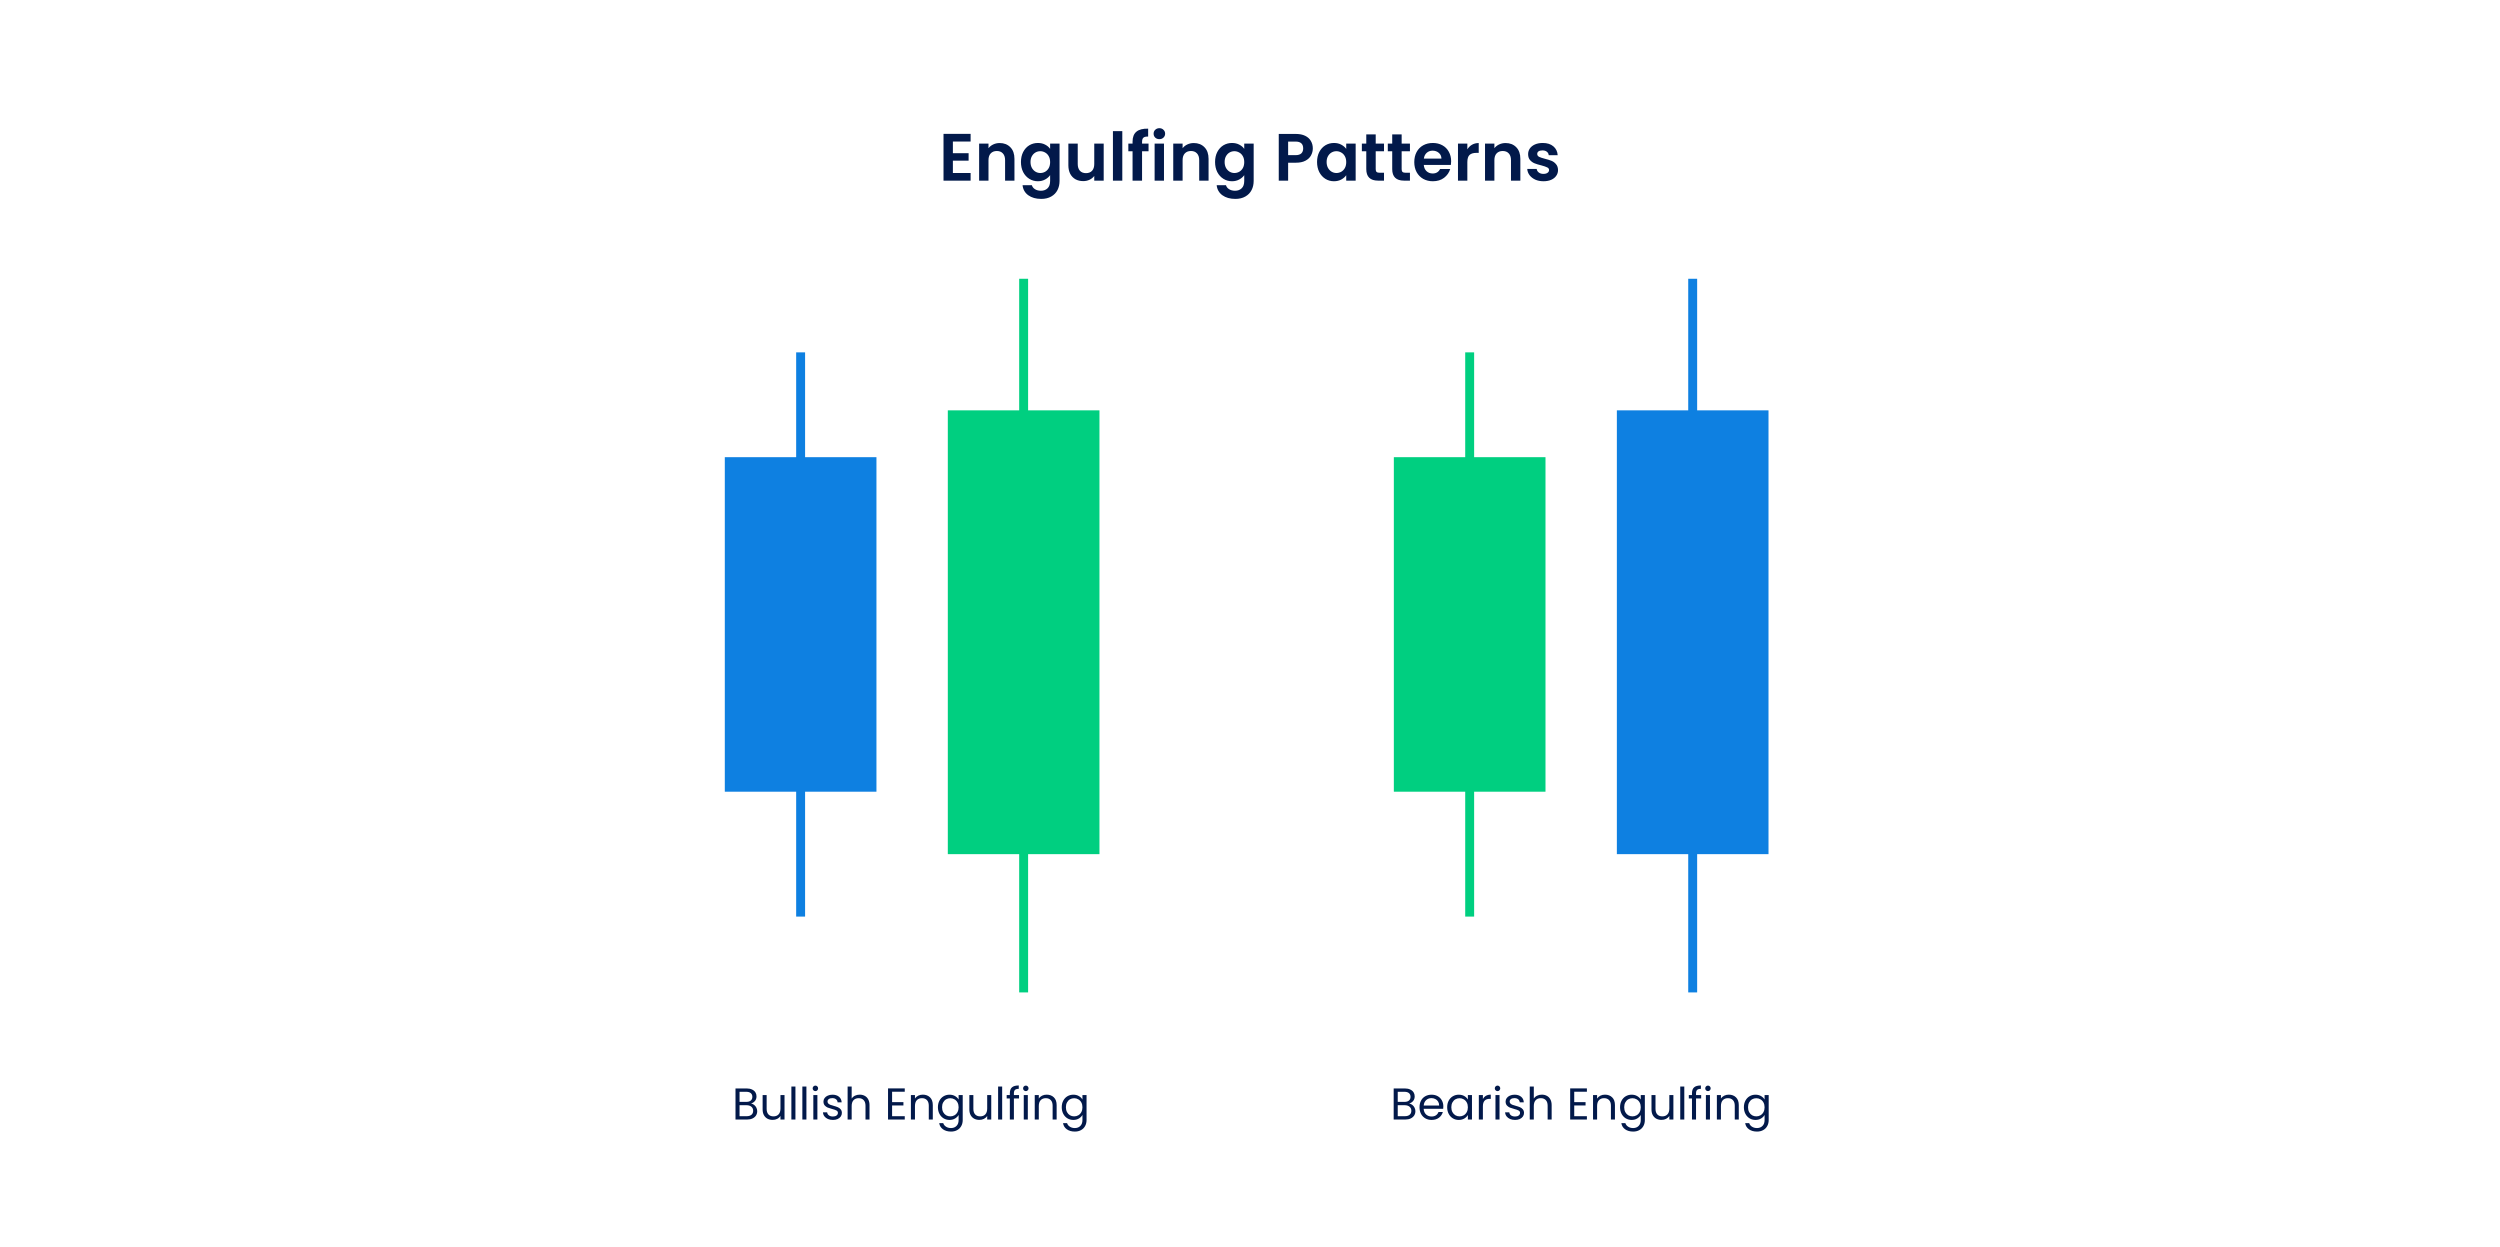 <svg width="1121" height="559" viewBox="0 0 1121 559" fill="none" xmlns="http://www.w3.org/2000/svg">
<rect width="1121" height="559" fill="white"/>
<path d="M427.273 63.45V68.7H434.323V72.03H427.273V77.58H435.223V81H423.073V60.03H435.223V63.45H427.273ZM448.25 64.14C450.23 64.14 451.83 64.77 453.05 66.03C454.27 67.27 454.88 69.01 454.88 71.25V81H450.68V71.82C450.68 70.5 450.35 69.49 449.69 68.79C449.03 68.07 448.13 67.71 446.99 67.71C445.83 67.71 444.91 68.07 444.23 68.79C443.57 69.49 443.24 70.5 443.24 71.82V81H439.04V64.38H443.24V66.45C443.8 65.73 444.51 65.17 445.37 64.77C446.25 64.35 447.21 64.14 448.25 64.14ZM465.384 64.11C466.624 64.11 467.714 64.36 468.654 64.86C469.594 65.34 470.334 65.97 470.874 66.75V64.38H475.104V81.12C475.104 82.66 474.794 84.03 474.174 85.23C473.554 86.45 472.624 87.41 471.384 88.11C470.144 88.83 468.644 89.19 466.884 89.19C464.524 89.19 462.584 88.64 461.064 87.54C459.564 86.44 458.714 84.94 458.514 83.04H462.684C462.904 83.8 463.374 84.4 464.094 84.84C464.834 85.3 465.724 85.53 466.764 85.53C467.984 85.53 468.974 85.16 469.734 84.42C470.494 83.7 470.874 82.6 470.874 81.12V78.54C470.334 79.32 469.584 79.97 468.624 80.49C467.684 81.01 466.604 81.27 465.384 81.27C463.984 81.27 462.704 80.91 461.544 80.19C460.384 79.47 459.464 78.46 458.784 77.16C458.124 75.84 457.794 74.33 457.794 72.63C457.794 70.95 458.124 69.46 458.784 68.16C459.464 66.86 460.374 65.86 461.514 65.16C462.674 64.46 463.964 64.11 465.384 64.11ZM470.874 72.69C470.874 71.67 470.674 70.8 470.274 70.08C469.874 69.34 469.334 68.78 468.654 68.4C467.974 68 467.244 67.8 466.464 67.8C465.684 67.8 464.964 67.99 464.304 68.37C463.644 68.75 463.104 69.31 462.684 70.05C462.284 70.77 462.084 71.63 462.084 72.63C462.084 73.63 462.284 74.51 462.684 75.27C463.104 76.01 463.644 76.58 464.304 76.98C464.984 77.38 465.704 77.58 466.464 77.58C467.244 77.58 467.974 77.39 468.654 77.01C469.334 76.61 469.874 76.05 470.274 75.33C470.674 74.59 470.874 73.71 470.874 72.69ZM494.896 64.38V81H490.666V78.9C490.126 79.62 489.416 80.19 488.536 80.61C487.676 81.01 486.736 81.21 485.716 81.21C484.416 81.21 483.266 80.94 482.266 80.4C481.266 79.84 480.476 79.03 479.896 77.97C479.336 76.89 479.056 75.61 479.056 74.13V64.38H483.256V73.53C483.256 74.85 483.586 75.87 484.246 76.59C484.906 77.29 485.806 77.64 486.946 77.64C488.106 77.64 489.016 77.29 489.676 76.59C490.336 75.87 490.666 74.85 490.666 73.53V64.38H494.896ZM503.24 58.8V81H499.04V58.8H503.24ZM515.009 67.83H512.099V81H507.839V67.83H505.949V64.38H507.839V63.54C507.839 61.5 508.419 60 509.579 59.04C510.739 58.08 512.489 57.63 514.829 57.69V61.23C513.809 61.21 513.099 61.38 512.699 61.74C512.299 62.1 512.099 62.75 512.099 63.69V64.38H515.009V67.83ZM519.861 62.4C519.121 62.4 518.501 62.17 518.001 61.71C517.521 61.23 517.281 60.64 517.281 59.94C517.281 59.24 517.521 58.66 518.001 58.2C518.501 57.72 519.121 57.48 519.861 57.48C520.601 57.48 521.211 57.72 521.691 58.2C522.191 58.66 522.441 59.24 522.441 59.94C522.441 60.64 522.191 61.23 521.691 61.71C521.211 62.17 520.601 62.4 519.861 62.4ZM521.931 64.38V81H517.731V64.38H521.931ZM535.291 64.14C537.271 64.14 538.871 64.77 540.091 66.03C541.311 67.27 541.921 69.01 541.921 71.25V81H537.721V71.82C537.721 70.5 537.391 69.49 536.731 68.79C536.071 68.07 535.171 67.71 534.031 67.71C532.871 67.71 531.951 68.07 531.271 68.79C530.611 69.49 530.281 70.5 530.281 71.82V81H526.081V64.38H530.281V66.45C530.841 65.73 531.551 65.17 532.411 64.77C533.291 64.35 534.251 64.14 535.291 64.14ZM552.425 64.11C553.665 64.11 554.755 64.36 555.695 64.86C556.635 65.34 557.375 65.97 557.915 66.75V64.38H562.145V81.12C562.145 82.66 561.835 84.03 561.215 85.23C560.595 86.45 559.665 87.41 558.425 88.11C557.185 88.83 555.685 89.19 553.925 89.19C551.565 89.19 549.625 88.64 548.105 87.54C546.605 86.44 545.755 84.94 545.555 83.04H549.725C549.945 83.8 550.415 84.4 551.135 84.84C551.875 85.3 552.765 85.53 553.805 85.53C555.025 85.53 556.015 85.16 556.775 84.42C557.535 83.7 557.915 82.6 557.915 81.12V78.54C557.375 79.32 556.625 79.97 555.665 80.49C554.725 81.01 553.645 81.27 552.425 81.27C551.025 81.27 549.745 80.91 548.585 80.19C547.425 79.47 546.505 78.46 545.825 77.16C545.165 75.84 544.835 74.33 544.835 72.63C544.835 70.95 545.165 69.46 545.825 68.16C546.505 66.86 547.415 65.86 548.555 65.16C549.715 64.46 551.005 64.11 552.425 64.11ZM557.915 72.69C557.915 71.67 557.715 70.8 557.315 70.08C556.915 69.34 556.375 68.78 555.695 68.4C555.015 68 554.285 67.8 553.505 67.8C552.725 67.8 552.005 67.99 551.345 68.37C550.685 68.75 550.145 69.31 549.725 70.05C549.325 70.77 549.125 71.63 549.125 72.63C549.125 73.63 549.325 74.51 549.725 75.27C550.145 76.01 550.685 76.58 551.345 76.98C552.025 77.38 552.745 77.58 553.505 77.58C554.285 77.58 555.015 77.39 555.695 77.01C556.375 76.61 556.915 76.05 557.315 75.33C557.715 74.59 557.915 73.71 557.915 72.69ZM588.665 66.54C588.665 67.66 588.395 68.71 587.855 69.69C587.335 70.67 586.505 71.46 585.365 72.06C584.245 72.66 582.825 72.96 581.105 72.96H577.595V81H573.395V60.06H581.105C582.725 60.06 584.105 60.34 585.245 60.9C586.385 61.46 587.235 62.23 587.795 63.21C588.375 64.19 588.665 65.3 588.665 66.54ZM580.925 69.57C582.085 69.57 582.945 69.31 583.505 68.79C584.065 68.25 584.345 67.5 584.345 66.54C584.345 64.5 583.205 63.48 580.925 63.48H577.595V69.57H580.925ZM590.567 72.63C590.567 70.95 590.897 69.46 591.557 68.16C592.237 66.86 593.147 65.86 594.287 65.16C595.447 64.46 596.737 64.11 598.157 64.11C599.397 64.11 600.477 64.36 601.397 64.86C602.337 65.36 603.087 65.99 603.647 66.75V64.38H607.877V81H603.647V78.57C603.107 79.35 602.357 80 601.397 80.52C600.457 81.02 599.367 81.27 598.127 81.27C596.727 81.27 595.447 80.91 594.287 80.19C593.147 79.47 592.237 78.46 591.557 77.16C590.897 75.84 590.567 74.33 590.567 72.63ZM603.647 72.69C603.647 71.67 603.447 70.8 603.047 70.08C602.647 69.34 602.107 68.78 601.427 68.4C600.747 68 600.017 67.8 599.237 67.8C598.457 67.8 597.737 67.99 597.077 68.37C596.417 68.75 595.877 69.31 595.457 70.05C595.057 70.77 594.857 71.63 594.857 72.63C594.857 73.63 595.057 74.51 595.457 75.27C595.877 76.01 596.417 76.58 597.077 76.98C597.757 77.38 598.477 77.58 599.237 77.58C600.017 77.58 600.747 77.39 601.427 77.01C602.107 76.61 602.647 76.05 603.047 75.33C603.447 74.59 603.647 73.71 603.647 72.69ZM616.869 67.83V75.87C616.869 76.43 616.999 76.84 617.259 77.1C617.539 77.34 617.999 77.46 618.639 77.46H620.589V81H617.949C614.409 81 612.639 79.28 612.639 75.84V67.83H610.659V64.38H612.639V60.27H616.869V64.38H620.589V67.83H616.869ZM628.5 67.83V75.87C628.5 76.43 628.63 76.84 628.89 77.1C629.17 77.34 629.63 77.46 630.27 77.46H632.22V81H629.58C626.04 81 624.27 79.28 624.27 75.84V67.83H622.29V64.38H624.27V60.27H628.5V64.38H632.22V67.83H628.5ZM650.691 72.33C650.691 72.93 650.651 73.47 650.571 73.95H638.421C638.521 75.15 638.941 76.09 639.681 76.77C640.421 77.45 641.331 77.79 642.411 77.79C643.971 77.79 645.081 77.12 645.741 75.78H650.271C649.791 77.38 648.871 78.7 647.511 79.74C646.151 80.76 644.481 81.27 642.501 81.27C640.901 81.27 639.461 80.92 638.181 80.22C636.921 79.5 635.931 78.49 635.211 77.19C634.511 75.89 634.161 74.39 634.161 72.69C634.161 70.97 634.511 69.46 635.211 68.16C635.911 66.86 636.891 65.86 638.151 65.16C639.411 64.46 640.861 64.11 642.501 64.11C644.081 64.11 645.491 64.45 646.731 65.13C647.991 65.81 648.961 66.78 649.641 68.04C650.341 69.28 650.691 70.71 650.691 72.33ZM646.341 71.13C646.321 70.05 645.931 69.19 645.171 68.55C644.411 67.89 643.481 67.56 642.381 67.56C641.341 67.56 640.461 67.88 639.741 68.52C639.041 69.14 638.611 70.01 638.451 71.13H646.341ZM657.957 66.96C658.497 66.08 659.197 65.39 660.057 64.89C660.937 64.39 661.937 64.14 663.057 64.14V68.55H661.947C660.627 68.55 659.627 68.86 658.947 69.48C658.287 70.1 657.957 71.18 657.957 72.72V81H653.757V64.38H657.957V66.96ZM675.095 64.14C677.075 64.14 678.675 64.77 679.895 66.03C681.115 67.27 681.725 69.01 681.725 71.25V81H677.525V71.82C677.525 70.5 677.195 69.49 676.535 68.79C675.875 68.07 674.975 67.71 673.835 67.71C672.675 67.71 671.755 68.07 671.075 68.79C670.415 69.49 670.085 70.5 670.085 71.82V81H665.885V64.38H670.085V66.45C670.645 65.73 671.355 65.17 672.215 64.77C673.095 64.35 674.055 64.14 675.095 64.14ZM692.079 81.27C690.719 81.27 689.499 81.03 688.419 80.55C687.339 80.05 686.479 79.38 685.839 78.54C685.219 77.7 684.879 76.77 684.819 75.75H689.049C689.129 76.39 689.439 76.92 689.979 77.34C690.539 77.76 691.229 77.97 692.049 77.97C692.849 77.97 693.469 77.81 693.909 77.49C694.369 77.17 694.599 76.76 694.599 76.26C694.599 75.72 694.319 75.32 693.759 75.06C693.219 74.78 692.349 74.48 691.149 74.16C689.909 73.86 688.889 73.55 688.089 73.23C687.309 72.91 686.629 72.42 686.049 71.76C685.489 71.1 685.209 70.21 685.209 69.09C685.209 68.17 685.469 67.33 685.989 66.57C686.529 65.81 687.289 65.21 688.269 64.77C689.269 64.33 690.439 64.11 691.779 64.11C693.759 64.11 695.339 64.61 696.519 65.61C697.699 66.59 698.349 67.92 698.469 69.6H694.449C694.389 68.94 694.109 68.42 693.609 68.04C693.129 67.64 692.479 67.44 691.659 67.44C690.899 67.44 690.309 67.58 689.889 67.86C689.489 68.14 689.289 68.53 689.289 69.03C689.289 69.59 689.569 70.02 690.129 70.32C690.689 70.6 691.559 70.89 692.739 71.19C693.939 71.49 694.929 71.8 695.709 72.12C696.489 72.44 697.159 72.94 697.719 73.62C698.299 74.28 698.599 75.16 698.619 76.26C698.619 77.22 698.349 78.08 697.809 78.84C697.289 79.6 696.529 80.2 695.529 80.64C694.549 81.06 693.399 81.27 692.079 81.27Z" fill="#02194A"/>
<rect x="325" y="205" width="68" height="150" fill="#0E80E1"/>
<rect x="357" y="158" width="4" height="253" fill="#0E80E1"/>
<rect x="425" y="184" width="68" height="199" fill="#00CF80"/>
<rect x="457" y="125" width="4" height="320" fill="#00CF80"/>
<rect x="625" y="205" width="68" height="150" fill="#00CF80"/>
<rect x="657" y="158" width="4" height="253" fill="#00CF80"/>
<rect x="725" y="184" width="68" height="199" fill="#0E80E1"/>
<rect x="757" y="125" width="4" height="320" fill="#0E80E1"/>
<path d="M336.776 494.82C337.283 494.9 337.743 495.107 338.156 495.44C338.583 495.773 338.916 496.187 339.156 496.68C339.409 497.173 339.536 497.7 339.536 498.26C339.536 498.967 339.356 499.607 338.996 500.18C338.636 500.74 338.109 501.187 337.416 501.52C336.736 501.84 335.929 502 334.996 502H329.796V488.06H334.796C335.743 488.06 336.549 488.22 337.216 488.54C337.883 488.847 338.383 489.267 338.716 489.8C339.049 490.333 339.216 490.933 339.216 491.6C339.216 492.427 338.989 493.113 338.536 493.66C338.096 494.193 337.509 494.58 336.776 494.82ZM331.616 494.08H334.676C335.529 494.08 336.189 493.88 336.656 493.48C337.123 493.08 337.356 492.527 337.356 491.82C337.356 491.113 337.123 490.56 336.656 490.16C336.189 489.76 335.516 489.56 334.636 489.56H331.616V494.08ZM334.836 500.5C335.743 500.5 336.449 500.287 336.956 499.86C337.463 499.433 337.716 498.84 337.716 498.08C337.716 497.307 337.449 496.7 336.916 496.26C336.383 495.807 335.669 495.58 334.776 495.58H331.616V500.5H334.836ZM351.781 491.04V502H349.961V500.38C349.615 500.94 349.128 501.38 348.501 501.7C347.888 502.007 347.208 502.16 346.461 502.16C345.608 502.16 344.841 501.987 344.161 501.64C343.481 501.28 342.941 500.747 342.541 500.04C342.155 499.333 341.961 498.473 341.961 497.46V491.04H343.761V497.22C343.761 498.3 344.035 499.133 344.581 499.72C345.128 500.293 345.875 500.58 346.821 500.58C347.795 500.58 348.561 500.28 349.121 499.68C349.681 499.08 349.961 498.207 349.961 497.06V491.04H351.781ZM356.674 487.2V502H354.854V487.2H356.674ZM361.596 487.2V502H359.776V487.2H361.596ZM365.638 489.26C365.292 489.26 364.998 489.14 364.758 488.9C364.518 488.66 364.398 488.367 364.398 488.02C364.398 487.673 364.518 487.38 364.758 487.14C364.998 486.9 365.292 486.78 365.638 486.78C365.972 486.78 366.252 486.9 366.478 487.14C366.718 487.38 366.838 487.673 366.838 488.02C366.838 488.367 366.718 488.66 366.478 488.9C366.252 489.14 365.972 489.26 365.638 489.26ZM366.518 491.04V502H364.698V491.04H366.518ZM373.5 502.18C372.66 502.18 371.907 502.04 371.24 501.76C370.573 501.467 370.047 501.067 369.66 500.56C369.273 500.04 369.06 499.447 369.02 498.78H370.9C370.953 499.327 371.207 499.773 371.66 500.12C372.127 500.467 372.733 500.64 373.48 500.64C374.173 500.64 374.72 500.487 375.12 500.18C375.52 499.873 375.72 499.487 375.72 499.02C375.72 498.54 375.507 498.187 375.08 497.96C374.653 497.72 373.993 497.487 373.1 497.26C372.287 497.047 371.62 496.833 371.1 496.62C370.593 496.393 370.153 496.067 369.78 495.64C369.42 495.2 369.24 494.627 369.24 493.92C369.24 493.36 369.407 492.847 369.74 492.38C370.073 491.913 370.547 491.547 371.16 491.28C371.773 491 372.473 490.86 373.26 490.86C374.473 490.86 375.453 491.167 376.2 491.78C376.947 492.393 377.347 493.233 377.4 494.3H375.58C375.54 493.727 375.307 493.267 374.88 492.92C374.467 492.573 373.907 492.4 373.2 492.4C372.547 492.4 372.027 492.54 371.64 492.82C371.253 493.1 371.06 493.467 371.06 493.92C371.06 494.28 371.173 494.58 371.4 494.82C371.64 495.047 371.933 495.233 372.28 495.38C372.64 495.513 373.133 495.667 373.76 495.84C374.547 496.053 375.187 496.267 375.68 496.48C376.173 496.68 376.593 496.987 376.94 497.4C377.3 497.813 377.487 498.353 377.5 499.02C377.5 499.62 377.333 500.16 377 500.64C376.667 501.12 376.193 501.5 375.58 501.78C374.98 502.047 374.287 502.18 373.5 502.18ZM385.509 490.84C386.336 490.84 387.083 491.02 387.749 491.38C388.416 491.727 388.936 492.253 389.309 492.96C389.696 493.667 389.889 494.527 389.889 495.54V502H388.089V495.8C388.089 494.707 387.816 493.873 387.269 493.3C386.723 492.713 385.976 492.42 385.029 492.42C384.069 492.42 383.303 492.72 382.729 493.32C382.169 493.92 381.889 494.793 381.889 495.94V502H380.069V487.2H381.889V492.6C382.249 492.04 382.743 491.607 383.369 491.3C384.009 490.993 384.723 490.84 385.509 490.84ZM400.014 489.54V494.2H405.094V495.7H400.014V500.5H405.694V502H398.194V488.04H405.694V489.54H400.014ZM413.788 490.84C415.122 490.84 416.202 491.247 417.028 492.06C417.855 492.86 418.268 494.02 418.268 495.54V502H416.468V495.8C416.468 494.707 416.195 493.873 415.648 493.3C415.102 492.713 414.355 492.42 413.408 492.42C412.448 492.42 411.682 492.72 411.108 493.32C410.548 493.92 410.268 494.793 410.268 495.94V502H408.448V491.04H410.268V492.6C410.628 492.04 411.115 491.607 411.728 491.3C412.355 490.993 413.042 490.84 413.788 490.84ZM425.761 490.86C426.708 490.86 427.535 491.067 428.241 491.48C428.961 491.893 429.495 492.413 429.841 493.04V491.04H431.681V502.24C431.681 503.24 431.468 504.127 431.041 504.9C430.615 505.687 430.001 506.3 429.201 506.74C428.415 507.18 427.495 507.4 426.441 507.4C425.001 507.4 423.801 507.06 422.841 506.38C421.881 505.7 421.315 504.773 421.141 503.6H422.941C423.141 504.267 423.555 504.8 424.181 505.2C424.808 505.613 425.561 505.82 426.441 505.82C427.441 505.82 428.255 505.507 428.881 504.88C429.521 504.253 429.841 503.373 429.841 502.24V499.94C429.481 500.58 428.948 501.113 428.241 501.54C427.535 501.967 426.708 502.18 425.761 502.18C424.788 502.18 423.901 501.94 423.101 501.46C422.315 500.98 421.695 500.307 421.241 499.44C420.788 498.573 420.561 497.587 420.561 496.48C420.561 495.36 420.788 494.38 421.241 493.54C421.695 492.687 422.315 492.027 423.101 491.56C423.901 491.093 424.788 490.86 425.761 490.86ZM429.841 496.5C429.841 495.673 429.675 494.953 429.341 494.34C429.008 493.727 428.555 493.26 427.981 492.94C427.421 492.607 426.801 492.44 426.121 492.44C425.441 492.44 424.821 492.6 424.261 492.92C423.701 493.24 423.255 493.707 422.921 494.32C422.588 494.933 422.421 495.653 422.421 496.48C422.421 497.32 422.588 498.053 422.921 498.68C423.255 499.293 423.701 499.767 424.261 500.1C424.821 500.42 425.441 500.58 426.121 500.58C426.801 500.58 427.421 500.42 427.981 500.1C428.555 499.767 429.008 499.293 429.341 498.68C429.675 498.053 429.841 497.327 429.841 496.5ZM444.477 491.04V502H442.657V500.38C442.31 500.94 441.823 501.38 441.197 501.7C440.583 502.007 439.903 502.16 439.157 502.16C438.303 502.16 437.537 501.987 436.857 501.64C436.177 501.28 435.637 500.747 435.237 500.04C434.85 499.333 434.657 498.473 434.657 497.46V491.04H436.457V497.22C436.457 498.3 436.73 499.133 437.277 499.72C437.823 500.293 438.57 500.58 439.517 500.58C440.49 500.58 441.257 500.28 441.817 499.68C442.377 499.08 442.657 498.207 442.657 497.06V491.04H444.477ZM449.37 487.2V502H447.55V487.2H449.37ZM456.932 492.54H454.632V502H452.812V492.54H451.392V491.04H452.812V490.26C452.812 489.033 453.125 488.14 453.752 487.58C454.392 487.007 455.412 486.72 456.812 486.72V488.24C456.012 488.24 455.445 488.4 455.112 488.72C454.792 489.027 454.632 489.54 454.632 490.26V491.04H456.932V492.54ZM459.994 489.26C459.647 489.26 459.354 489.14 459.114 488.9C458.874 488.66 458.754 488.367 458.754 488.02C458.754 487.673 458.874 487.38 459.114 487.14C459.354 486.9 459.647 486.78 459.994 486.78C460.327 486.78 460.607 486.9 460.834 487.14C461.074 487.38 461.194 487.673 461.194 488.02C461.194 488.367 461.074 488.66 460.834 488.9C460.607 489.14 460.327 489.26 459.994 489.26ZM460.874 491.04V502H459.054V491.04H460.874ZM469.316 490.84C470.649 490.84 471.729 491.247 472.556 492.06C473.382 492.86 473.796 494.02 473.796 495.54V502H471.996V495.8C471.996 494.707 471.722 493.873 471.176 493.3C470.629 492.713 469.882 492.42 468.936 492.42C467.976 492.42 467.209 492.72 466.636 493.32C466.076 493.92 465.796 494.793 465.796 495.94V502H463.976V491.04H465.796V492.6C466.156 492.04 466.642 491.607 467.256 491.3C467.882 490.993 468.569 490.84 469.316 490.84ZM481.289 490.86C482.235 490.86 483.062 491.067 483.769 491.48C484.489 491.893 485.022 492.413 485.369 493.04V491.04H487.209V502.24C487.209 503.24 486.995 504.127 486.569 504.9C486.142 505.687 485.529 506.3 484.729 506.74C483.942 507.18 483.022 507.4 481.969 507.4C480.529 507.4 479.329 507.06 478.369 506.38C477.409 505.7 476.842 504.773 476.669 503.6H478.469C478.669 504.267 479.082 504.8 479.709 505.2C480.335 505.613 481.089 505.82 481.969 505.82C482.969 505.82 483.782 505.507 484.409 504.88C485.049 504.253 485.369 503.373 485.369 502.24V499.94C485.009 500.58 484.475 501.113 483.769 501.54C483.062 501.967 482.235 502.18 481.289 502.18C480.315 502.18 479.429 501.94 478.629 501.46C477.842 500.98 477.222 500.307 476.769 499.44C476.315 498.573 476.089 497.587 476.089 496.48C476.089 495.36 476.315 494.38 476.769 493.54C477.222 492.687 477.842 492.027 478.629 491.56C479.429 491.093 480.315 490.86 481.289 490.86ZM485.369 496.5C485.369 495.673 485.202 494.953 484.869 494.34C484.535 493.727 484.082 493.26 483.509 492.94C482.949 492.607 482.329 492.44 481.649 492.44C480.969 492.44 480.349 492.6 479.789 492.92C479.229 493.24 478.782 493.707 478.449 494.32C478.115 494.933 477.949 495.653 477.949 496.48C477.949 497.32 478.115 498.053 478.449 498.68C478.782 499.293 479.229 499.767 479.789 500.1C480.349 500.42 480.969 500.58 481.649 500.58C482.329 500.58 482.949 500.42 483.509 500.1C484.082 499.767 484.535 499.293 484.869 498.68C485.202 498.053 485.369 497.327 485.369 496.5Z" fill="#02194A"/>
<path d="M631.905 494.82C632.411 494.9 632.871 495.107 633.285 495.44C633.711 495.773 634.045 496.187 634.285 496.68C634.538 497.173 634.665 497.7 634.665 498.26C634.665 498.967 634.485 499.607 634.125 500.18C633.765 500.74 633.238 501.187 632.545 501.52C631.865 501.84 631.058 502 630.125 502H624.925V488.06H629.925C630.871 488.06 631.678 488.22 632.345 488.54C633.011 488.847 633.511 489.267 633.845 489.8C634.178 490.333 634.345 490.933 634.345 491.6C634.345 492.427 634.118 493.113 633.665 493.66C633.225 494.193 632.638 494.58 631.905 494.82ZM626.745 494.08H629.805C630.658 494.08 631.318 493.88 631.785 493.48C632.251 493.08 632.485 492.527 632.485 491.82C632.485 491.113 632.251 490.56 631.785 490.16C631.318 489.76 630.645 489.56 629.765 489.56H626.745V494.08ZM629.965 500.5C630.871 500.5 631.578 500.287 632.085 499.86C632.591 499.433 632.845 498.84 632.845 498.08C632.845 497.307 632.578 496.7 632.045 496.26C631.511 495.807 630.798 495.58 629.905 495.58H626.745V500.5H629.965ZM647.19 496.1C647.19 496.447 647.17 496.813 647.13 497.2H638.37C638.437 498.28 638.804 499.127 639.47 499.74C640.15 500.34 640.97 500.64 641.93 500.64C642.717 500.64 643.37 500.46 643.89 500.1C644.424 499.727 644.797 499.233 645.01 498.62H646.97C646.677 499.673 646.09 500.533 645.21 501.2C644.33 501.853 643.237 502.18 641.93 502.18C640.89 502.18 639.957 501.947 639.13 501.48C638.317 501.013 637.677 500.353 637.21 499.5C636.744 498.633 636.51 497.633 636.51 496.5C636.51 495.367 636.737 494.373 637.19 493.52C637.644 492.667 638.277 492.013 639.09 491.56C639.917 491.093 640.864 490.86 641.93 490.86C642.97 490.86 643.89 491.087 644.69 491.54C645.49 491.993 646.104 492.62 646.53 493.42C646.97 494.207 647.19 495.1 647.19 496.1ZM645.31 495.72C645.31 495.027 645.157 494.433 644.85 493.94C644.544 493.433 644.124 493.053 643.59 492.8C643.07 492.533 642.49 492.4 641.85 492.4C640.93 492.4 640.144 492.693 639.49 493.28C638.85 493.867 638.484 494.68 638.39 495.72H645.31ZM648.913 496.48C648.913 495.36 649.139 494.38 649.593 493.54C650.046 492.687 650.666 492.027 651.453 491.56C652.253 491.093 653.139 490.86 654.113 490.86C655.073 490.86 655.906 491.067 656.613 491.48C657.319 491.893 657.846 492.413 658.193 493.04V491.04H660.033V502H658.193V499.96C657.833 500.6 657.293 501.133 656.573 501.56C655.866 501.973 655.039 502.18 654.093 502.18C653.119 502.18 652.239 501.94 651.453 501.46C650.666 500.98 650.046 500.307 649.593 499.44C649.139 498.573 648.913 497.587 648.913 496.48ZM658.193 496.5C658.193 495.673 658.026 494.953 657.693 494.34C657.359 493.727 656.906 493.26 656.333 492.94C655.773 492.607 655.153 492.44 654.473 492.44C653.793 492.44 653.173 492.6 652.613 492.92C652.053 493.24 651.606 493.707 651.273 494.32C650.939 494.933 650.773 495.653 650.773 496.48C650.773 497.32 650.939 498.053 651.273 498.68C651.606 499.293 652.053 499.767 652.613 500.1C653.173 500.42 653.793 500.58 654.473 500.58C655.153 500.58 655.773 500.42 656.333 500.1C656.906 499.767 657.359 499.293 657.693 498.68C658.026 498.053 658.193 497.327 658.193 496.5ZM664.928 492.82C665.248 492.193 665.702 491.707 666.288 491.36C666.888 491.013 667.615 490.84 668.468 490.84V492.72H667.988C665.948 492.72 664.928 493.827 664.928 496.04V502H663.108V491.04H664.928V492.82ZM671.509 489.26C671.163 489.26 670.869 489.14 670.629 488.9C670.389 488.66 670.269 488.367 670.269 488.02C670.269 487.673 670.389 487.38 670.629 487.14C670.869 486.9 671.163 486.78 671.509 486.78C671.843 486.78 672.123 486.9 672.349 487.14C672.589 487.38 672.709 487.673 672.709 488.02C672.709 488.367 672.589 488.66 672.349 488.9C672.123 489.14 671.843 489.26 671.509 489.26ZM672.389 491.04V502H670.569V491.04H672.389ZM679.371 502.18C678.531 502.18 677.778 502.04 677.111 501.76C676.445 501.467 675.918 501.067 675.531 500.56C675.145 500.04 674.931 499.447 674.891 498.78H676.771C676.825 499.327 677.078 499.773 677.531 500.12C677.998 500.467 678.605 500.64 679.351 500.64C680.045 500.64 680.591 500.487 680.991 500.18C681.391 499.873 681.591 499.487 681.591 499.02C681.591 498.54 681.378 498.187 680.951 497.96C680.525 497.72 679.865 497.487 678.971 497.26C678.158 497.047 677.491 496.833 676.971 496.62C676.465 496.393 676.025 496.067 675.651 495.64C675.291 495.2 675.111 494.627 675.111 493.92C675.111 493.36 675.278 492.847 675.611 492.38C675.945 491.913 676.418 491.547 677.031 491.28C677.645 491 678.345 490.86 679.131 490.86C680.345 490.86 681.325 491.167 682.071 491.78C682.818 492.393 683.218 493.233 683.271 494.3H681.451C681.411 493.727 681.178 493.267 680.751 492.92C680.338 492.573 679.778 492.4 679.071 492.4C678.418 492.4 677.898 492.54 677.511 492.82C677.125 493.1 676.931 493.467 676.931 493.92C676.931 494.28 677.045 494.58 677.271 494.82C677.511 495.047 677.805 495.233 678.151 495.38C678.511 495.513 679.005 495.667 679.631 495.84C680.418 496.053 681.058 496.267 681.551 496.48C682.045 496.68 682.465 496.987 682.811 497.4C683.171 497.813 683.358 498.353 683.371 499.02C683.371 499.62 683.205 500.16 682.871 500.64C682.538 501.12 682.065 501.5 681.451 501.78C680.851 502.047 680.158 502.18 679.371 502.18ZM691.38 490.84C692.207 490.84 692.954 491.02 693.62 491.38C694.287 491.727 694.807 492.253 695.18 492.96C695.567 493.667 695.76 494.527 695.76 495.54V502H693.96V495.8C693.96 494.707 693.687 493.873 693.14 493.3C692.594 492.713 691.847 492.42 690.9 492.42C689.94 492.42 689.174 492.72 688.6 493.32C688.04 493.92 687.76 494.793 687.76 495.94V502H685.94V487.2H687.76V492.6C688.12 492.04 688.614 491.607 689.24 491.3C689.88 490.993 690.594 490.84 691.38 490.84ZM705.885 489.54V494.2H710.965V495.7H705.885V500.5H711.565V502H704.065V488.04H711.565V489.54H705.885ZM719.659 490.84C720.993 490.84 722.073 491.247 722.899 492.06C723.726 492.86 724.139 494.02 724.139 495.54V502H722.339V495.8C722.339 494.707 722.066 493.873 721.519 493.3C720.973 492.713 720.226 492.42 719.279 492.42C718.319 492.42 717.553 492.72 716.979 493.32C716.419 493.92 716.139 494.793 716.139 495.94V502H714.319V491.04H716.139V492.6C716.499 492.04 716.986 491.607 717.599 491.3C718.226 490.993 718.913 490.84 719.659 490.84ZM731.632 490.86C732.579 490.86 733.406 491.067 734.112 491.48C734.832 491.893 735.366 492.413 735.712 493.04V491.04H737.552V502.24C737.552 503.24 737.339 504.127 736.912 504.9C736.486 505.687 735.872 506.3 735.072 506.74C734.286 507.18 733.366 507.4 732.312 507.4C730.872 507.4 729.672 507.06 728.712 506.38C727.752 505.7 727.186 504.773 727.012 503.6H728.812C729.012 504.267 729.426 504.8 730.052 505.2C730.679 505.613 731.432 505.82 732.312 505.82C733.312 505.82 734.126 505.507 734.752 504.88C735.392 504.253 735.712 503.373 735.712 502.24V499.94C735.352 500.58 734.819 501.113 734.112 501.54C733.406 501.967 732.579 502.18 731.632 502.18C730.659 502.18 729.772 501.94 728.972 501.46C728.186 500.98 727.566 500.307 727.112 499.44C726.659 498.573 726.432 497.587 726.432 496.48C726.432 495.36 726.659 494.38 727.112 493.54C727.566 492.687 728.186 492.027 728.972 491.56C729.772 491.093 730.659 490.86 731.632 490.86ZM735.712 496.5C735.712 495.673 735.546 494.953 735.212 494.34C734.879 493.727 734.426 493.26 733.852 492.94C733.292 492.607 732.672 492.44 731.992 492.44C731.312 492.44 730.692 492.6 730.132 492.92C729.572 493.24 729.126 493.707 728.792 494.32C728.459 494.933 728.292 495.653 728.292 496.48C728.292 497.32 728.459 498.053 728.792 498.68C729.126 499.293 729.572 499.767 730.132 500.1C730.692 500.42 731.312 500.58 731.992 500.58C732.672 500.58 733.292 500.42 733.852 500.1C734.426 499.767 734.879 499.293 735.212 498.68C735.546 498.053 735.712 497.327 735.712 496.5ZM750.348 491.04V502H748.528V500.38C748.181 500.94 747.695 501.38 747.068 501.7C746.455 502.007 745.775 502.16 745.028 502.16C744.175 502.16 743.408 501.987 742.728 501.64C742.048 501.28 741.508 500.747 741.108 500.04C740.721 499.333 740.528 498.473 740.528 497.46V491.04H742.328V497.22C742.328 498.3 742.601 499.133 743.148 499.72C743.695 500.293 744.441 500.58 745.388 500.58C746.361 500.58 747.128 500.28 747.688 499.68C748.248 499.08 748.528 498.207 748.528 497.06V491.04H750.348ZM755.241 487.2V502H753.421V487.2H755.241ZM762.803 492.54H760.503V502H758.683V492.54H757.263V491.04H758.683V490.26C758.683 489.033 758.996 488.14 759.623 487.58C760.263 487.007 761.283 486.72 762.683 486.72V488.24C761.883 488.24 761.316 488.4 760.983 488.72C760.663 489.027 760.503 489.54 760.503 490.26V491.04H762.803V492.54ZM765.865 489.26C765.518 489.26 765.225 489.14 764.985 488.9C764.745 488.66 764.625 488.367 764.625 488.02C764.625 487.673 764.745 487.38 764.985 487.14C765.225 486.9 765.518 486.78 765.865 486.78C766.198 486.78 766.478 486.9 766.705 487.14C766.945 487.38 767.065 487.673 767.065 488.02C767.065 488.367 766.945 488.66 766.705 488.9C766.478 489.14 766.198 489.26 765.865 489.26ZM766.745 491.04V502H764.925V491.04H766.745ZM775.187 490.84C776.52 490.84 777.6 491.247 778.427 492.06C779.253 492.86 779.667 494.02 779.667 495.54V502H777.867V495.8C777.867 494.707 777.593 493.873 777.047 493.3C776.5 492.713 775.753 492.42 774.807 492.42C773.847 492.42 773.08 492.72 772.507 493.32C771.947 493.92 771.667 494.793 771.667 495.94V502H769.847V491.04H771.667V492.6C772.027 492.04 772.513 491.607 773.127 491.3C773.753 490.993 774.44 490.84 775.187 490.84ZM787.16 490.86C788.106 490.86 788.933 491.067 789.64 491.48C790.36 491.893 790.893 492.413 791.24 493.04V491.04H793.08V502.24C793.08 503.24 792.866 504.127 792.44 504.9C792.013 505.687 791.4 506.3 790.6 506.74C789.813 507.18 788.893 507.4 787.84 507.4C786.4 507.4 785.2 507.06 784.24 506.38C783.28 505.7 782.713 504.773 782.54 503.6H784.34C784.54 504.267 784.953 504.8 785.58 505.2C786.206 505.613 786.96 505.82 787.84 505.82C788.84 505.82 789.653 505.507 790.28 504.88C790.92 504.253 791.24 503.373 791.24 502.24V499.94C790.88 500.58 790.346 501.113 789.64 501.54C788.933 501.967 788.106 502.18 787.16 502.18C786.186 502.18 785.3 501.94 784.5 501.46C783.713 500.98 783.093 500.307 782.64 499.44C782.186 498.573 781.96 497.587 781.96 496.48C781.96 495.36 782.186 494.38 782.64 493.54C783.093 492.687 783.713 492.027 784.5 491.56C785.3 491.093 786.186 490.86 787.16 490.86ZM791.24 496.5C791.24 495.673 791.073 494.953 790.74 494.34C790.406 493.727 789.953 493.26 789.38 492.94C788.82 492.607 788.2 492.44 787.52 492.44C786.84 492.44 786.22 492.6 785.66 492.92C785.1 493.24 784.653 493.707 784.32 494.32C783.986 494.933 783.82 495.653 783.82 496.48C783.82 497.32 783.986 498.053 784.32 498.68C784.653 499.293 785.1 499.767 785.66 500.1C786.22 500.42 786.84 500.58 787.52 500.58C788.2 500.58 788.82 500.42 789.38 500.1C789.953 499.767 790.406 499.293 790.74 498.68C791.073 498.053 791.24 497.327 791.24 496.5Z" fill="#02194A"/>
</svg>
